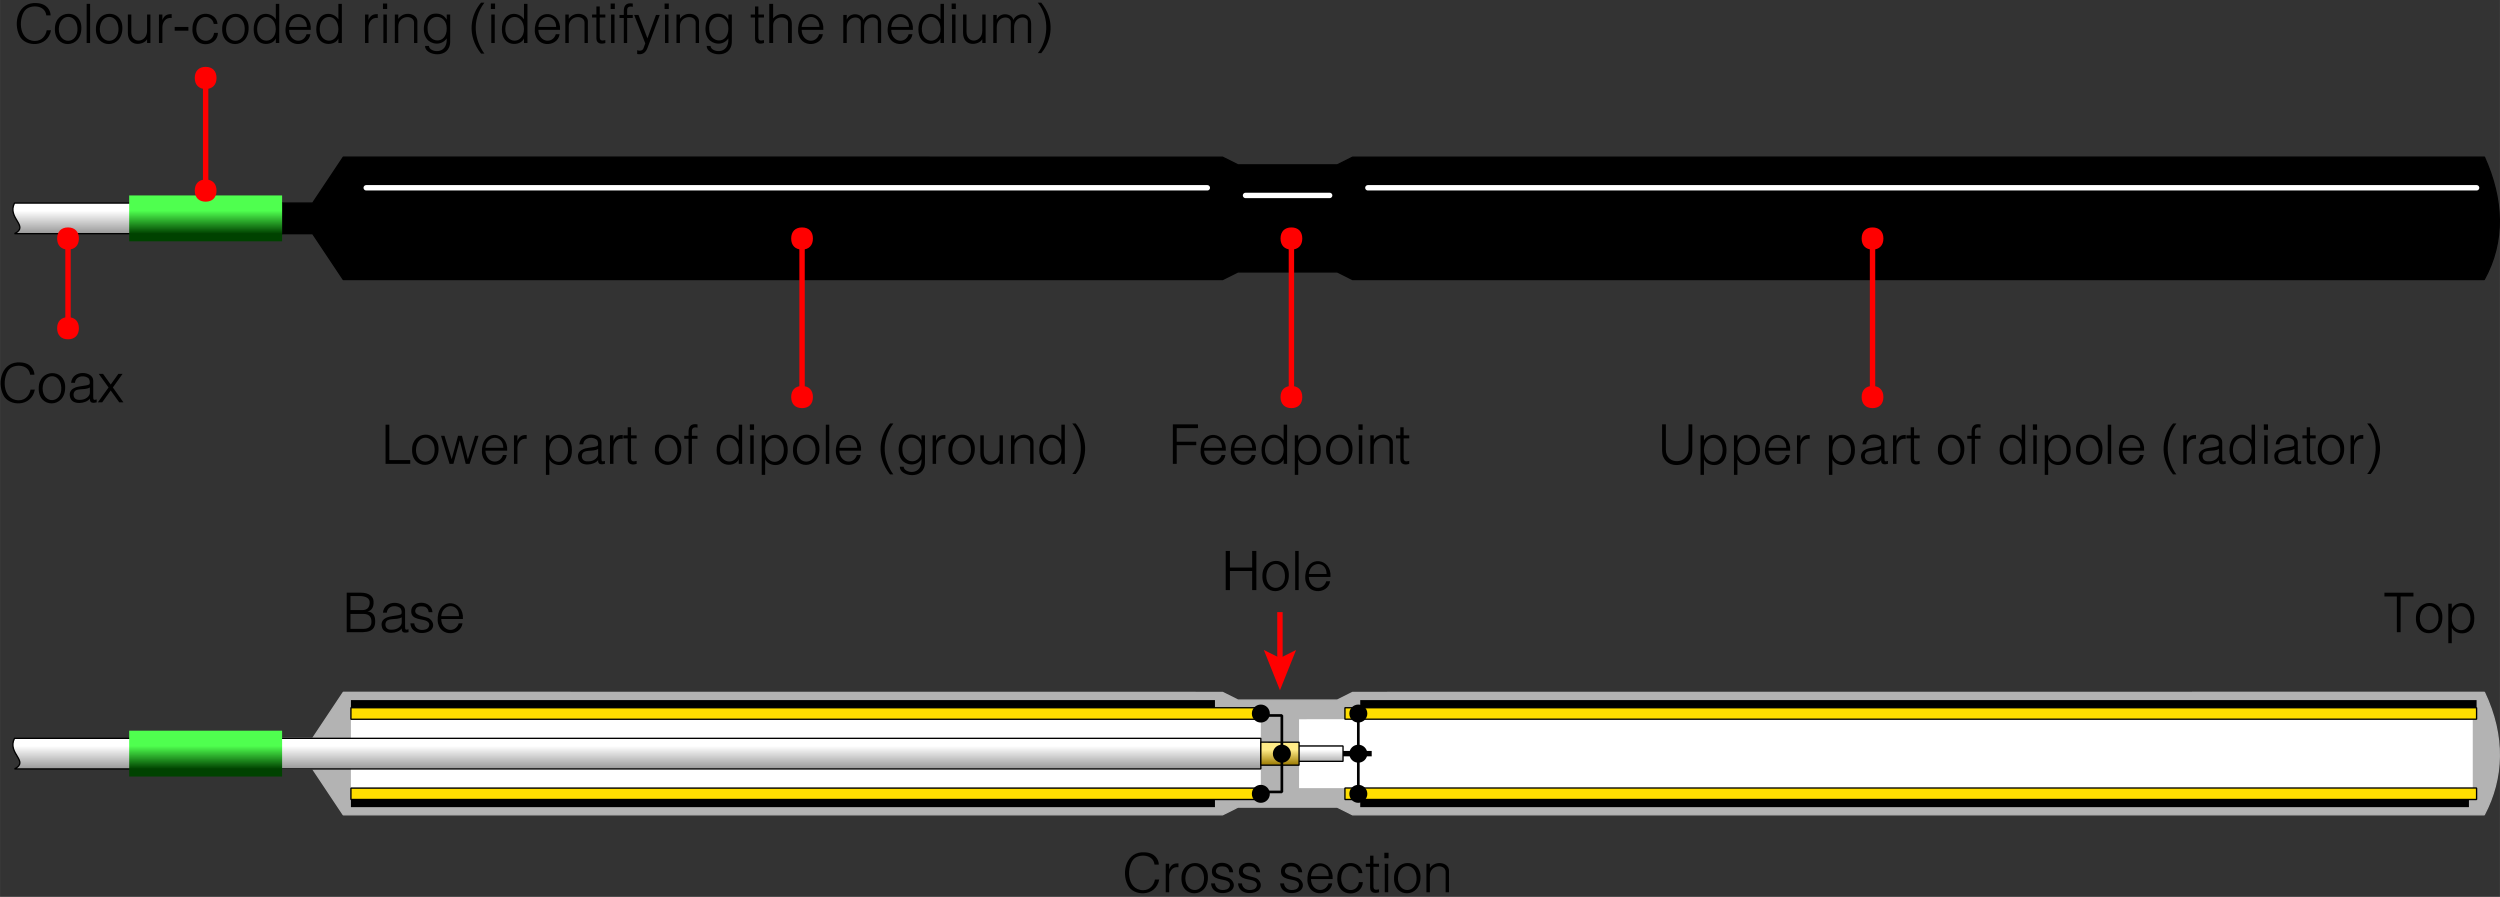 <?xml version="1.0" encoding="ISO-8859-1" standalone="yes"?>
<!DOCTYPE svg PUBLIC "-//W3C//DTD SVG 20010904//EN"
  "http://www.w3.org/TR/2001/REC-SVG-20010904/DTD/svg10.dtd">
<svg width="16.346cm" height="5.864cm" viewBox="319.625 2290.727 2316.758 831.133" version="1.0"
    xmlns="http://www.w3.org/2000/svg"
    xmlns:xlink="http://www.w3.org/1999/xlink">
<rect x="319.625" y="2290.727" width="2316.758" height="831.133" fill="#333333" stroke="none"/>
<desc>
  Exported by the ArtWorks SVGExport module.
  Source document: SCSI::Develop.$.Develop.Web.!WebXpress.^.Input.cm.Pages.covert.bugs.ec.sleevex.artworks.sleevex_view
</desc>
<g transform="matrix(1 0 0 -1 0 5412.586)" stroke-miterlimit="16" fill-rule="evenodd" clip-rule="evenodd" stroke-linejoin="bevel" stroke-linecap="butt">
<path d="M637.727 2862.797 609.383 2905.312 581.039 2905.312 581.039 2933.656 609.383 2933.656 637.766 2976.258 1452.609 2976.172 1466.781 2969.086 1558.898 2969.086 1573.07 2976.172 2621.938 2976.258 C2639.508 2937.203 2641.273 2898.227 2621.789 2862.797 L1573.07 2862.797 1558.898 2869.883 1466.781 2869.883 1452.609 2862.797 637.727 2862.797 Z" stroke="#000000" stroke-width="1.25" stroke-linejoin="miter" fill="#000000"/>
<defs>
<linearGradient id="_Fill0" gradientUnits="userSpaceOnUse" x1="396.805" y1="2926.57" x2="396.805" y2="2905.312" spreadMethod="pad">
<stop offset="0" stop-color="#ffffff"/>
<stop offset="1" stop-color="#999999"/>
</linearGradient>
</defs>
<path d="M333.031 2905.312 C347.203 2912.398 325.945 2919.484 333.031 2933.656 L581.039 2933.656 581.039 2905.312 333.031 2905.312 Z" stroke="#000000" stroke-width="1.25" stroke-linejoin="miter" fill="url(#_Fill0)"/>
<defs>
<linearGradient id="_Fill1" gradientUnits="userSpaceOnUse" x1="531.438" y1="2926.57" x2="531.438" y2="2905.312" spreadMethod="pad">
<stop offset="0" stop-color="#4fff4f"/>
<stop offset="1" stop-color="#004200"/>
</linearGradient>
</defs>
<rect x="439.32" y="2898.227" width="141.719" height="42.516" fill="url(#_Fill1)"/>
<path d="M658.984 2947.828 1438.438 2947.828" stroke="#ffffff" stroke-width="5" stroke-linejoin="miter" stroke-linecap="round" fill="none"/>
<path d="M1587.242 2947.828 2614.703 2947.828" stroke="#ffffff" stroke-width="5" stroke-linejoin="miter" stroke-linecap="round" fill="none"/>
<path d="M1473.867 2940.742 1551.812 2940.742" stroke="#ffffff" stroke-width="5" stroke-linejoin="miter" stroke-linecap="round" fill="none"/>
<path d="M1062.883 2891.141 1062.883 2763.594" stroke="#ff0000" stroke-width="5" stroke-linejoin="miter" stroke-linecap="round" fill="none"/>
<path transform="matrix(0 0.057 -0.056 0 1062.883 2891.141)" stroke="none" fill="#ff0000" d="M170 -180 C282.5 -180 350 -112.5 350 0 350 112.5 282.5 180 170 180 57.5 180 -10 112.5 -10 0 -10 -112.5 57.5 -180 170 -180 Z"/>
<path transform="matrix(0 -0.057 0.056 0 1062.883 2763.594)" stroke="none" fill="#ff0000" d="M170 -180 C282.5 -180 350 -112.5 350 0 350 112.5 282.5 180 170 180 57.5 180 -10 112.5 -10 0 -10 -112.5 57.5 -180 170 -180 Z"/>
<path d="M1516.383 2891.141 1516.383 2763.594" stroke="#ff0000" stroke-width="5" stroke-linejoin="miter" stroke-linecap="round" fill="none"/>
<path transform="matrix(0 0.057 -0.056 0 1516.383 2891.141)" stroke="none" fill="#ff0000" d="M170 -180 C282.5 -180 350 -112.5 350 0 350 112.5 282.5 180 170 180 57.5 180 -10 112.5 -10 0 -10 -112.5 57.5 -180 170 -180 Z"/>
<path transform="matrix(0 -0.057 0.056 0 1516.383 2763.594)" stroke="none" fill="#ff0000" d="M170 -180 C282.5 -180 350 -112.5 350 0 350 112.5 282.5 180 170 180 57.5 180 -10 112.5 -10 0 -10 -112.5 57.5 -180 170 -180 Z"/>
<path d="M2054.914 2891.141 2054.914 2763.594" stroke="#ff0000" stroke-width="5" stroke-linejoin="miter" stroke-linecap="round" fill="none"/>
<path transform="matrix(0 0.057 -0.056 0 2054.914 2891.141)" stroke="none" fill="#ff0000" d="M170 -180 C282.5 -180 350 -112.5 350 0 350 112.5 282.5 180 170 180 57.5 180 -10 112.5 -10 0 -10 -112.5 57.5 -180 170 -180 Z"/>
<path transform="matrix(0 -0.057 0.056 0 2054.914 2763.594)" stroke="none" fill="#ff0000" d="M170 -180 C282.5 -180 350 -112.5 350 0 350 112.5 282.5 180 170 180 57.5 180 -10 112.5 -10 0 -10 -112.5 57.5 -180 170 -180 Z"/>
<g>
<path d="M680.398 2695.5 699.797 2695.5 699.797 2692 676.898 2692 676.898 2728.297 680.398 2728.297 680.398 2695.5 Z" fill="#000000"/>
<path d="M705.094 2705 C705.094 2690.094 723.195 2690.492 722.398 2705.797 721.695 2720 705.5 2719.594 705.094 2705 Z M701.5 2705.398 C701.5 2723.094 726 2723.898 726 2706.195 726.398 2686.094 700.695 2686.094 701.5 2705.398 Z" fill="#000000"/>
<path d="M745.695 2713.695 739.797 2692 736.195 2692 728.297 2718 731.5 2718 738.195 2696.297 744.094 2718 747.695 2718 753.195 2696.297 759.898 2718 763.094 2718 754.797 2692 751.195 2692 745.695 2713.695 Z" fill="#000000"/>
<path d="M769.5 2706.898 786 2706.898 C786 2719.195 770.695 2719.195 769.5 2706.898 Z M769.5 2704.195 C769.898 2692.297 782.898 2690.898 785.695 2700.195 L789.195 2700.195 C787.594 2687.297 764.297 2686.898 766.297 2706.195 767.898 2724.695 790.797 2721.898 789.594 2704.195 L769.5 2704.195 Z" fill="#000000"/>
<path d="M799.094 2713.297 C801 2718.398 804.594 2718.797 807.695 2718.797 L807.695 2715.195 C801.797 2716 799.094 2710.898 799.094 2706.5 L799.094 2692 795.898 2692 795.898 2718.398 799.094 2718.398 799.094 2713.297 Z" fill="#000000"/>
<path d="M828.695 2713.695 C833.398 2722.297 849.594 2721.094 849.594 2705 850 2687.297 831.797 2688.492 828.695 2696.297 L828.695 2681.797 825.5 2681.797 825.5 2718.398 828.695 2718.398 828.695 2713.695 Z M828.695 2705 C828.695 2690.492 845.594 2690.094 846 2704.195 846.398 2719.195 829.094 2720.398 828.695 2705 Z" fill="#000000"/>
<path d="M873.898 2705.797 C868.695 2702.594 860.094 2706.195 858.898 2700.195 858.5 2698.297 858.898 2693.898 864.797 2694.297 870.297 2694.297 873.898 2697.898 873.898 2701 L873.898 2705.797 Z M873.898 2695.5 C870.297 2690.492 857.695 2689.297 855.695 2696.297 853 2705 862.398 2706.5 865.195 2706.898 867.195 2707.297 871.898 2707.695 873.094 2708.5 874.297 2709.297 873.898 2712.094 873.094 2713.695 870.695 2717.195 860.797 2717.594 860.094 2710.094 L856.5 2710.094 C857.695 2722.695 877 2721.094 877 2712.094 L877 2697.094 C877 2694.297 877.398 2693.898 880.195 2694.695 L880.195 2692 C877.398 2691.297 873.5 2690.898 873.898 2695.5 Z" fill="#000000"/>
<path d="M888.094 2713.297 C890 2718.398 893.594 2718.797 896.695 2718.797 L896.695 2715.195 C890.797 2716 888.094 2710.898 888.094 2706.5 L888.094 2692 884.898 2692 884.898 2718.398 888.094 2718.398 888.094 2713.297 Z" fill="#000000"/>
<path d="M901.297 2715.594 897.297 2715.594 897.297 2718.398 901.297 2718.398 901.297 2725.898 904.398 2725.898 904.398 2718.398 909.594 2718.398 909.594 2715.594 904.398 2715.594 904.398 2697.5 C904.398 2694.297 906 2693.898 909.594 2694.695 L909.594 2692 C906.398 2690.898 901.297 2690.898 901.297 2696.297 L901.297 2715.594 Z" fill="#000000"/>
<path d="M930.094 2705 C930.094 2690.094 948.195 2690.492 947.398 2705.797 946.695 2720 930.5 2719.594 930.094 2705 Z M926.5 2705.398 C926.5 2723.094 951 2723.898 951 2706.195 951.398 2686.094 925.695 2686.094 926.5 2705.398 Z" fill="#000000"/>
<path d="M957.695 2715.195 953.695 2715.195 953.695 2718 957.695 2718 957.695 2721.5 C957.695 2725.5 958.898 2729.797 966 2728.594 L966 2725.5 C963.195 2726.297 960.797 2725.5 960.797 2722.695 L960.797 2718 966 2718 966 2715.195 960.797 2715.195 960.797 2692 957.695 2692 957.695 2715.195 Z" fill="#000000"/>
<path d="M1004.195 2696.297 C1001.5 2688.898 983.695 2687.695 983.695 2704.594 983.695 2721.094 998.695 2722.297 1004.195 2714 L1004.195 2728.297 1007.398 2728.297 1007.398 2692 1004.195 2692 1004.195 2696.297 Z M986.898 2705.398 C986.5 2690.492 1004.195 2690.492 1004.195 2705 1003.797 2720 987.297 2719.594 986.898 2705.398 Z" fill="#000000"/>
<path d="M1014.898 2718.398 1018.094 2718.398 1018.094 2692 1014.898 2692 1014.898 2718.398 Z M1014.5 2728.594 1018.398 2728.594 1018.398 2723.5 1014.5 2723.5 1014.5 2728.594 Z" fill="#000000"/>
<path d="M1028.695 2713.695 C1033.398 2722.297 1049.594 2721.094 1049.594 2705 1050 2687.297 1031.797 2688.492 1028.695 2696.297 L1028.695 2681.797 1025.5 2681.797 1025.5 2718.398 1028.695 2718.398 1028.695 2713.695 Z M1028.695 2705 C1028.695 2690.492 1045.594 2690.094 1046 2704.195 1046.398 2719.195 1029.094 2720.398 1028.695 2705 Z" fill="#000000"/>
<path d="M1058.094 2705 C1058.094 2690.094 1076.195 2690.492 1075.398 2705.797 1074.695 2720 1058.5 2719.594 1058.094 2705 Z M1054.5 2705.398 C1054.5 2723.094 1079 2723.898 1079 2706.195 1079.398 2686.094 1053.695 2686.094 1054.5 2705.398 Z" fill="#000000"/>
<path d="M1084.898 2728.297 1088.094 2728.297 1088.094 2692 1084.898 2692 1084.898 2728.297 Z" fill="#000000"/>
<path d="M1097.5 2706.898 1114 2706.898 C1114 2719.195 1098.695 2719.195 1097.5 2706.898 Z M1097.5 2704.195 C1097.898 2692.297 1110.898 2690.898 1113.695 2700.195 L1117.195 2700.195 C1115.594 2687.297 1092.297 2686.898 1094.297 2706.195 1095.898 2724.695 1118.797 2721.898 1117.594 2704.195 L1097.5 2704.195 Z" fill="#000000"/>
<path d="M1144.398 2682.195 C1130.695 2699.398 1134.898 2718.398 1144.398 2729.398 L1147.5 2729.398 C1134.898 2712.5 1138.898 2693.898 1147.5 2682.195 L1144.398 2682.195 Z" fill="#000000"/>
<path d="M1173.594 2713.695 1173.594 2718.398 1176.797 2718.398 1176.797 2693.5 C1176.797 2676.297 1153.094 2680.195 1153.5 2689.297 L1157.094 2689.297 C1157.094 2683.398 1174.398 2680.195 1173.594 2696.297 1168.5 2688.898 1158.594 2690.898 1155.094 2695.898 1150 2702.195 1151.898 2718.398 1162.195 2719.195 1167.297 2719.594 1170.898 2718 1173.594 2713.695 Z M1155.898 2704.195 C1156.297 2691.695 1173.594 2690.094 1173.594 2705.398 1173.594 2720.398 1154.297 2719.594 1155.898 2704.195 Z" fill="#000000"/>
<path d="M1187.094 2713.297 C1189 2718.398 1192.594 2718.797 1195.695 2718.797 L1195.695 2715.195 C1189.797 2716 1187.094 2710.898 1187.094 2706.5 L1187.094 2692 1183.898 2692 1183.898 2718.398 1187.094 2718.398 1187.094 2713.297 Z" fill="#000000"/>
<path d="M1202.094 2705 C1202.094 2690.094 1220.195 2690.492 1219.398 2705.797 1218.695 2720 1202.5 2719.594 1202.094 2705 Z M1198.5 2705.398 C1198.5 2723.094 1223 2723.898 1223 2706.195 1223.398 2686.094 1197.695 2686.094 1198.5 2705.398 Z" fill="#000000"/>
<path d="M1245.898 2695.5 C1242.695 2689.695 1228.094 2688.094 1228.094 2701.398 L1228.094 2718.398 1231.297 2718.398 1231.297 2702.195 C1231.297 2690.898 1245.898 2692 1245.898 2703.398 L1245.898 2718.398 1249 2718.398 1249 2692 1245.898 2692 1245.898 2695.5 Z" fill="#000000"/>
<path d="M1259.695 2714.398 C1265.195 2722.297 1277.398 2719.195 1277.398 2712.094 L1277.398 2692 1274.297 2692 1274.297 2710.898 C1274.297 2718.398 1259.695 2718 1259.695 2707.297 L1259.695 2692 1256.5 2692 1256.5 2718.398 1259.695 2718.398 1259.695 2714.398 Z" fill="#000000"/>
<path d="M1303.195 2696.297 C1300.5 2688.898 1282.695 2687.695 1282.695 2704.594 1282.695 2721.094 1297.695 2722.297 1303.195 2714 L1303.195 2728.297 1306.398 2728.297 1306.398 2692 1303.195 2692 1303.195 2696.297 Z M1285.898 2705.398 C1285.5 2690.492 1303.195 2690.492 1303.195 2705 1302.797 2720 1286.297 2719.594 1285.898 2705.398 Z" fill="#000000"/>
<path d="M1313.297 2682.594 C1322.398 2693.5 1325.195 2715.195 1313.297 2729.398 L1316.5 2729.398 C1329.5 2713.695 1326.695 2694.695 1316.5 2682.594 L1313.297 2682.594 Z" fill="#000000"/>
</g>
<g>
<path d="M1410.094 2709.297 1410.094 2692 1406.5 2692 1406.5 2728.594 1429.797 2728.594 1429.797 2725.094 1410.094 2725.094 1410.094 2712.5 1428.195 2712.5 1428.195 2709.297 1410.094 2709.297 Z" fill="#000000"/>
<path d="M1435.5 2706.898 1452 2706.898 C1452 2719.195 1436.695 2719.195 1435.5 2706.898 Z M1435.5 2704.195 C1435.898 2692.297 1448.898 2690.898 1451.695 2700.195 L1455.195 2700.195 C1453.594 2687.297 1430.297 2686.898 1432.297 2706.195 1433.898 2724.695 1456.797 2721.898 1455.594 2704.195 L1435.5 2704.195 Z" fill="#000000"/>
<path d="M1463.5 2706.898 1480 2706.898 C1480 2719.195 1464.695 2719.195 1463.5 2706.898 Z M1463.5 2704.195 C1463.898 2692.297 1476.898 2690.898 1479.695 2700.195 L1483.195 2700.195 C1481.594 2687.297 1458.297 2686.898 1460.297 2706.195 1461.898 2724.695 1484.797 2721.898 1483.594 2704.195 L1463.5 2704.195 Z" fill="#000000"/>
<path d="M1509.195 2696.297 C1506.5 2688.898 1488.695 2687.695 1488.695 2704.594 1488.695 2721.094 1503.695 2722.297 1509.195 2714 L1509.195 2728.297 1512.398 2728.297 1512.398 2692 1509.195 2692 1509.195 2696.297 Z M1491.898 2705.398 C1491.5 2690.492 1509.195 2690.492 1509.195 2705 1508.797 2720 1492.297 2719.594 1491.898 2705.398 Z" fill="#000000"/>
<path d="M1522.695 2713.695 C1527.398 2722.297 1543.594 2721.094 1543.594 2705 1544 2687.297 1525.797 2688.492 1522.695 2696.297 L1522.695 2681.797 1519.5 2681.797 1519.5 2718.398 1522.695 2718.398 1522.695 2713.695 Z M1522.695 2705 C1522.695 2690.492 1539.594 2690.094 1540 2704.195 1540.398 2719.195 1523.094 2720.398 1522.695 2705 Z" fill="#000000"/>
<path d="M1552.094 2705 C1552.094 2690.094 1570.195 2690.492 1569.398 2705.797 1568.695 2720 1552.5 2719.594 1552.094 2705 Z M1548.5 2705.398 C1548.5 2723.094 1573 2723.898 1573 2706.195 1573.398 2686.094 1547.695 2686.094 1548.5 2705.398 Z" fill="#000000"/>
<path d="M1578.898 2718.398 1582.094 2718.398 1582.094 2692 1578.898 2692 1578.898 2718.398 Z M1578.5 2728.594 1582.398 2728.594 1582.398 2723.5 1578.5 2723.5 1578.5 2728.594 Z" fill="#000000"/>
<path d="M1592.695 2714.398 C1598.195 2722.297 1610.398 2719.195 1610.398 2712.094 L1610.398 2692 1607.297 2692 1607.297 2710.898 C1607.297 2718.398 1592.695 2718 1592.695 2707.297 L1592.695 2692 1589.5 2692 1589.5 2718.398 1592.695 2718.398 1592.695 2714.398 Z" fill="#000000"/>
<path d="M1617.297 2715.594 1613.297 2715.594 1613.297 2718.398 1617.297 2718.398 1617.297 2725.898 1620.398 2725.898 1620.398 2718.398 1625.594 2718.398 1625.594 2715.594 1620.398 2715.594 1620.398 2697.5 C1620.398 2694.297 1622 2693.898 1625.594 2694.695 L1625.594 2692 C1622.398 2690.898 1617.297 2690.898 1617.297 2696.297 L1617.297 2715.594 Z" fill="#000000"/>
</g>
<g>
<path d="M1859.898 2728.594 1863.398 2728.594 1863.398 2705 C1863.398 2690.492 1884.398 2691.297 1884.398 2705.398 L1884.398 2728.594 1887.898 2728.594 1887.898 2703.797 C1887.898 2697.094 1883.195 2690.898 1872.898 2690.898 1865.797 2690.898 1859.898 2695.898 1859.898 2704.195 L1859.898 2728.594 Z" fill="#000000"/>
<path d="M1898.695 2713.695 C1903.398 2722.297 1919.594 2721.094 1919.594 2705 1920 2687.297 1901.797 2688.492 1898.695 2696.297 L1898.695 2681.797 1895.5 2681.797 1895.5 2718.398 1898.695 2718.398 1898.695 2713.695 Z M1898.695 2705 C1898.695 2690.492 1915.594 2690.094 1916 2704.195 1916.398 2719.195 1899.094 2720.398 1898.695 2705 Z" fill="#000000"/>
<path d="M1929.695 2713.695 C1934.398 2722.297 1950.594 2721.094 1950.594 2705 1951 2687.297 1932.797 2688.492 1929.695 2696.297 L1929.695 2681.797 1926.5 2681.797 1926.5 2718.398 1929.695 2718.398 1929.695 2713.695 Z M1929.695 2705 C1929.695 2690.492 1946.594 2690.094 1947 2704.195 1947.398 2719.195 1930.094 2720.398 1929.695 2705 Z" fill="#000000"/>
<path d="M1958.5 2706.898 1975 2706.898 C1975 2719.195 1959.695 2719.195 1958.5 2706.898 Z M1958.5 2704.195 C1958.898 2692.297 1971.898 2690.898 1974.695 2700.195 L1978.195 2700.195 C1976.594 2687.297 1953.297 2686.898 1955.297 2706.195 1956.898 2724.695 1979.797 2721.898 1978.594 2704.195 L1958.5 2704.195 Z" fill="#000000"/>
<path d="M1988.094 2713.297 C1990 2718.398 1993.594 2718.797 1996.695 2718.797 L1996.695 2715.195 C1990.797 2716 1988.094 2710.898 1988.094 2706.5 L1988.094 2692 1984.898 2692 1984.898 2718.398 1988.094 2718.398 1988.094 2713.297 Z" fill="#000000"/>
<path d="M2017.695 2713.695 C2022.398 2722.297 2038.594 2721.094 2038.594 2705 2039 2687.297 2020.797 2688.492 2017.695 2696.297 L2017.695 2681.797 2014.5 2681.797 2014.5 2718.398 2017.695 2718.398 2017.695 2713.695 Z M2017.695 2705 C2017.695 2690.492 2034.594 2690.094 2035 2704.195 2035.398 2719.195 2018.094 2720.398 2017.695 2705 Z" fill="#000000"/>
<path d="M2062.898 2705.797 C2057.695 2702.594 2049.094 2706.195 2047.898 2700.195 2047.5 2698.297 2047.898 2693.898 2053.797 2694.297 2059.297 2694.297 2062.898 2697.898 2062.898 2701 L2062.898 2705.797 Z M2062.898 2695.5 C2059.297 2690.492 2046.695 2689.297 2044.695 2696.297 2042 2705 2051.398 2706.5 2054.195 2706.898 2056.195 2707.297 2060.898 2707.695 2062.094 2708.5 2063.297 2709.297 2062.898 2712.094 2062.094 2713.695 2059.695 2717.195 2049.797 2717.594 2049.094 2710.094 L2045.5 2710.094 C2046.695 2722.695 2066 2721.094 2066 2712.094 L2066 2697.094 C2066 2694.297 2066.398 2693.898 2069.195 2694.695 L2069.195 2692 C2066.398 2691.297 2062.5 2690.898 2062.898 2695.5 Z" fill="#000000"/>
<path d="M2077.094 2713.297 C2079 2718.398 2082.594 2718.797 2085.695 2718.797 L2085.695 2715.195 C2079.797 2716 2077.094 2710.898 2077.094 2706.5 L2077.094 2692 2073.898 2692 2073.898 2718.398 2077.094 2718.398 2077.094 2713.297 Z" fill="#000000"/>
<path d="M2090.297 2715.594 2086.297 2715.594 2086.297 2718.398 2090.297 2718.398 2090.297 2725.898 2093.398 2725.898 2093.398 2718.398 2098.594 2718.398 2098.594 2715.594 2093.398 2715.594 2093.398 2697.5 C2093.398 2694.297 2095 2693.898 2098.594 2694.695 L2098.594 2692 C2095.398 2690.898 2090.297 2690.898 2090.297 2696.297 L2090.297 2715.594 Z" fill="#000000"/>
<path d="M2119.094 2705 C2119.094 2690.094 2137.195 2690.492 2136.398 2705.797 2135.695 2720 2119.5 2719.594 2119.094 2705 Z M2115.5 2705.398 C2115.5 2723.094 2140 2723.898 2140 2706.195 2140.398 2686.094 2114.695 2686.094 2115.5 2705.398 Z" fill="#000000"/>
<path d="M2146.695 2715.195 2142.695 2715.195 2142.695 2718 2146.695 2718 2146.695 2721.5 C2146.695 2725.5 2147.898 2729.797 2155 2728.594 L2155 2725.5 C2152.195 2726.297 2149.797 2725.5 2149.797 2722.695 L2149.797 2718 2155 2718 2155 2715.195 2149.797 2715.195 2149.797 2692 2146.695 2692 2146.695 2715.195 Z" fill="#000000"/>
<path d="M2193.195 2696.297 C2190.5 2688.898 2172.695 2687.695 2172.695 2704.594 2172.695 2721.094 2187.695 2722.297 2193.195 2714 L2193.195 2728.297 2196.398 2728.297 2196.398 2692 2193.195 2692 2193.195 2696.297 Z M2175.898 2705.398 C2175.5 2690.492 2193.195 2690.492 2193.195 2705 2192.797 2720 2176.297 2719.594 2175.898 2705.398 Z" fill="#000000"/>
<path d="M2203.898 2718.398 2207.094 2718.398 2207.094 2692 2203.898 2692 2203.898 2718.398 Z M2203.5 2728.594 2207.398 2728.594 2207.398 2723.5 2203.5 2723.5 2203.5 2728.594 Z" fill="#000000"/>
<path d="M2217.695 2713.695 C2222.398 2722.297 2238.594 2721.094 2238.594 2705 2239 2687.297 2220.797 2688.492 2217.695 2696.297 L2217.695 2681.797 2214.5 2681.797 2214.5 2718.398 2217.695 2718.398 2217.695 2713.695 Z M2217.695 2705 C2217.695 2690.492 2234.594 2690.094 2235 2704.195 2235.398 2719.195 2218.094 2720.398 2217.695 2705 Z" fill="#000000"/>
<path d="M2247.094 2705 C2247.094 2690.094 2265.195 2690.492 2264.398 2705.797 2263.695 2720 2247.5 2719.594 2247.094 2705 Z M2243.5 2705.398 C2243.5 2723.094 2268 2723.898 2268 2706.195 2268.398 2686.094 2242.695 2686.094 2243.5 2705.398 Z" fill="#000000"/>
<path d="M2272.898 2728.297 2276.094 2728.297 2276.094 2692 2272.898 2692 2272.898 2728.297 Z" fill="#000000"/>
<path d="M2286.5 2706.898 2303 2706.898 C2303 2719.195 2287.695 2719.195 2286.5 2706.898 Z M2286.5 2704.195 C2286.898 2692.297 2299.898 2690.898 2302.695 2700.195 L2306.195 2700.195 C2304.594 2687.297 2281.297 2686.898 2283.297 2706.195 2284.898 2724.695 2307.797 2721.898 2306.594 2704.195 L2286.5 2704.195 Z" fill="#000000"/>
<path d="M2333.398 2682.195 C2319.695 2699.398 2323.898 2718.398 2333.398 2729.398 L2336.5 2729.398 C2323.898 2712.5 2327.898 2693.898 2336.5 2682.195 L2333.398 2682.195 Z" fill="#000000"/>
<path d="M2346.094 2713.297 C2348 2718.398 2351.594 2718.797 2354.695 2718.797 L2354.695 2715.195 C2348.797 2716 2346.094 2710.898 2346.094 2706.5 L2346.094 2692 2342.898 2692 2342.898 2718.398 2346.094 2718.398 2346.094 2713.297 Z" fill="#000000"/>
<path d="M2375.898 2705.797 C2370.695 2702.594 2362.094 2706.195 2360.898 2700.195 2360.5 2698.297 2360.898 2693.898 2366.797 2694.297 2372.297 2694.297 2375.898 2697.898 2375.898 2701 L2375.898 2705.797 Z M2375.898 2695.5 C2372.297 2690.492 2359.695 2689.297 2357.695 2696.297 2355 2705 2364.398 2706.5 2367.195 2706.898 2369.195 2707.297 2373.898 2707.695 2375.094 2708.5 2376.297 2709.297 2375.898 2712.094 2375.094 2713.695 2372.695 2717.195 2362.797 2717.594 2362.094 2710.094 L2358.5 2710.094 C2359.695 2722.695 2379 2721.094 2379 2712.094 L2379 2697.094 C2379 2694.297 2379.398 2693.898 2382.195 2694.695 L2382.195 2692 C2379.398 2691.297 2375.5 2690.898 2375.898 2695.5 Z" fill="#000000"/>
<path d="M2406.195 2696.297 C2403.5 2688.898 2385.695 2687.695 2385.695 2704.594 2385.695 2721.094 2400.695 2722.297 2406.195 2714 L2406.195 2728.297 2409.398 2728.297 2409.398 2692 2406.195 2692 2406.195 2696.297 Z M2388.898 2705.398 C2388.5 2690.492 2406.195 2690.492 2406.195 2705 2405.797 2720 2389.297 2719.594 2388.898 2705.398 Z" fill="#000000"/>
<path d="M2417.898 2718.398 2421.094 2718.398 2421.094 2692 2417.898 2692 2417.898 2718.398 Z M2417.5 2728.594 2421.398 2728.594 2421.398 2723.5 2417.5 2723.5 2417.5 2728.594 Z" fill="#000000"/>
<path d="M2445.898 2705.797 C2440.695 2702.594 2432.094 2706.195 2430.898 2700.195 2430.5 2698.297 2430.898 2693.898 2436.797 2694.297 2442.297 2694.297 2445.898 2697.898 2445.898 2701 L2445.898 2705.797 Z M2445.898 2695.5 C2442.297 2690.492 2429.695 2689.297 2427.695 2696.297 2425 2705 2434.398 2706.5 2437.195 2706.898 2439.195 2707.297 2443.898 2707.695 2445.094 2708.5 2446.297 2709.297 2445.898 2712.094 2445.094 2713.695 2442.695 2717.195 2432.797 2717.594 2432.094 2710.094 L2428.5 2710.094 C2429.695 2722.695 2449 2721.094 2449 2712.094 L2449 2697.094 C2449 2694.297 2449.398 2693.898 2452.195 2694.695 L2452.195 2692 C2449.398 2691.297 2445.5 2690.898 2445.898 2695.5 Z" fill="#000000"/>
<path d="M2457.297 2715.594 2453.297 2715.594 2453.297 2718.398 2457.297 2718.398 2457.297 2725.898 2460.398 2725.898 2460.398 2718.398 2465.594 2718.398 2465.594 2715.594 2460.398 2715.594 2460.398 2697.5 C2460.398 2694.297 2462 2693.898 2465.594 2694.695 L2465.594 2692 C2462.398 2690.898 2457.297 2690.898 2457.297 2696.297 L2457.297 2715.594 Z" fill="#000000"/>
<path d="M2471.094 2705 C2471.094 2690.094 2489.195 2690.492 2488.398 2705.797 2487.695 2720 2471.5 2719.594 2471.094 2705 Z M2467.5 2705.398 C2467.5 2723.094 2492 2723.898 2492 2706.195 2492.398 2686.094 2466.695 2686.094 2467.5 2705.398 Z" fill="#000000"/>
<path d="M2501.094 2713.297 C2503 2718.398 2506.594 2718.797 2509.695 2718.797 L2509.695 2715.195 C2503.797 2716 2501.094 2710.898 2501.094 2706.5 L2501.094 2692 2497.898 2692 2497.898 2718.398 2501.094 2718.398 2501.094 2713.297 Z" fill="#000000"/>
<path d="M2513.297 2682.594 C2522.398 2693.5 2525.195 2715.195 2513.297 2729.398 L2516.5 2729.398 C2529.5 2713.695 2526.695 2694.695 2516.5 2682.594 L2513.297 2682.594 Z" fill="#000000"/>
</g>
<path d="M510.18 2954.914 510.18 3039.945" stroke="#ff0000" stroke-width="5" stroke-linejoin="miter" stroke-linecap="round" fill="none"/>
<path transform="matrix(0 -0.057 0.056 0 510.18 2954.914)" stroke="none" fill="#ff0000" d="M170 -180 C282.5 -180 350 -112.5 350 0 350 112.5 282.5 180 170 180 57.5 180 -10 112.5 -10 0 -10 -112.5 57.5 -180 170 -180 Z"/>
<path transform="matrix(0 0.057 -0.056 0 510.18 3039.945)" stroke="none" fill="#ff0000" d="M170 -180 C282.5 -180 350 -112.5 350 0 350 112.5 282.5 180 170 180 57.5 180 -10 112.5 -10 0 -10 -112.5 57.5 -180 170 -180 Z"/>
<path d="M382.633 2891.141 382.633 2827.367" stroke="#ff0000" stroke-width="5" stroke-linejoin="miter" stroke-linecap="round" fill="none"/>
<path transform="matrix(0 0.057 -0.056 0 382.633 2891.141)" stroke="none" fill="#ff0000" d="M170 -180 C282.5 -180 350 -112.5 350 0 350 112.5 282.5 180 170 180 57.5 180 -10 112.5 -10 0 -10 -112.5 57.5 -180 170 -180 Z"/>
<path transform="matrix(0 -0.057 0.056 0 382.633 2827.367)" stroke="none" fill="#ff0000" d="M170 -180 C282.5 -180 350 -112.5 350 0 350 112.5 282.5 180 170 180 57.5 180 -10 112.5 -10 0 -10 -112.5 57.5 -180 170 -180 Z"/>
<g>
<path d="M347.898 2760.797 351.898 2760.797 C348.695 2744.297 327.797 2745.094 322.695 2755.695 316.492 2767.898 321.5 2787.195 338.5 2786 348.297 2785.594 351.5 2778.898 351.5 2774.594 L347.5 2774.594 C346.398 2784.5 333.297 2784.5 328.594 2780.094 321.898 2774.195 320.695 2751.297 336.898 2750.898 343.594 2750.898 347.094 2756.094 347.898 2760.797 Z" fill="#000000"/>
<path d="M359.094 2762 C359.094 2747.094 377.195 2747.492 376.398 2762.797 375.695 2777 359.5 2776.594 359.094 2762 Z M355.5 2762.398 C355.5 2780.094 380 2780.898 380 2763.195 380.398 2743.094 354.695 2743.094 355.5 2762.398 Z" fill="#000000"/>
<path d="M402.898 2762.797 C397.695 2759.594 389.094 2763.195 387.898 2757.195 387.5 2755.297 387.898 2750.898 393.797 2751.297 399.297 2751.297 402.898 2754.898 402.898 2758 L402.898 2762.797 Z M402.898 2752.5 C399.297 2747.492 386.695 2746.297 384.695 2753.297 382 2762 391.398 2763.5 394.195 2763.898 396.195 2764.297 400.898 2764.695 402.094 2765.5 403.297 2766.297 402.898 2769.094 402.094 2770.695 399.695 2774.195 389.797 2774.594 389.094 2767.094 L385.5 2767.094 C386.695 2779.695 406 2778.094 406 2769.094 L406 2754.094 C406 2751.297 406.398 2750.898 409.195 2751.695 L409.195 2749 C406.398 2748.297 402.5 2747.898 402.898 2752.5 Z" fill="#000000"/>
<path d="M422.195 2760 414.297 2749 410.297 2749 420.195 2762.797 411.094 2775.398 415.094 2775.398 422.195 2765.5 429.297 2775.398 433.195 2775.398 424.195 2762.797 434 2749 430.094 2749 422.195 2760 Z" fill="#000000"/>
</g>
<g>
<path d="M362.898 3093.797 366.898 3093.797 C363.695 3077.297 342.797 3078.094 337.695 3088.695 331.492 3100.898 336.5 3120.195 353.5 3119 363.297 3118.594 366.5 3111.898 366.5 3107.594 L362.5 3107.594 C361.398 3117.5 348.297 3117.5 343.594 3113.094 336.898 3107.195 335.695 3084.297 351.898 3083.898 358.594 3083.898 362.094 3089.094 362.898 3093.797 Z" fill="#000000"/>
<path d="M374.094 3095 C374.094 3080.094 392.195 3080.492 391.398 3095.797 390.695 3110 374.5 3109.594 374.094 3095 Z M370.5 3095.398 C370.5 3113.094 395 3113.898 395 3096.195 395.398 3076.094 369.695 3076.094 370.5 3095.398 Z" fill="#000000"/>
<path d="M399.898 3118.297 403.094 3118.297 403.094 3082 399.898 3082 399.898 3118.297 Z" fill="#000000"/>
<path d="M412.094 3095 C412.094 3080.094 430.195 3080.492 429.398 3095.797 428.695 3110 412.5 3109.594 412.094 3095 Z M408.5 3095.398 C408.5 3113.094 433 3113.898 433 3096.195 433.398 3076.094 407.695 3076.094 408.5 3095.398 Z" fill="#000000"/>
<path d="M455.898 3085.5 C452.695 3079.695 438.094 3078.094 438.094 3091.398 L438.094 3108.398 441.297 3108.398 441.297 3092.195 C441.297 3080.898 455.898 3082 455.898 3093.398 L455.898 3108.398 459 3108.398 459 3082 455.898 3082 455.898 3085.5 Z" fill="#000000"/>
<path d="M470.094 3103.297 C472 3108.398 475.594 3108.797 478.695 3108.797 L478.695 3105.195 C472.797 3106 470.094 3100.898 470.094 3096.5 L470.094 3082 466.898 3082 466.898 3108.398 470.094 3108.398 470.094 3103.297 Z" fill="#000000"/>
<path d="M481.5 3096.898 494.195 3096.898 494.195 3093.398 481.5 3093.398 481.5 3096.898 Z" fill="#000000"/>
<path d="M518 3091.398 521.594 3091.398 C521.195 3077.695 498.297 3076.094 497.898 3094.195 497.5 3113.898 520.398 3112.297 521.195 3099.695 L517.695 3099.695 C516.094 3108.797 501.898 3109.195 501.5 3095 501.5 3081.695 516.5 3080.492 518 3091.398 Z" fill="#000000"/>
<path d="M529.094 3095 C529.094 3080.094 547.195 3080.492 546.398 3095.797 545.695 3110 529.5 3109.594 529.094 3095 Z M525.5 3095.398 C525.5 3113.094 550 3113.898 550 3096.195 550.398 3076.094 524.695 3076.094 525.5 3095.398 Z" fill="#000000"/>
<path d="M575.195 3086.297 C572.5 3078.898 554.695 3077.695 554.695 3094.594 554.695 3111.094 569.695 3112.297 575.195 3104 L575.195 3118.297 578.398 3118.297 578.398 3082 575.195 3082 575.195 3086.297 Z M557.898 3095.398 C557.5 3080.492 575.195 3080.492 575.195 3095 574.797 3110 558.297 3109.594 557.898 3095.398 Z" fill="#000000"/>
<path d="M587.5 3096.898 604 3096.898 C604 3109.195 588.695 3109.195 587.5 3096.898 Z M587.5 3094.195 C587.898 3082.297 600.898 3080.898 603.695 3090.195 L607.195 3090.195 C605.594 3077.297 582.297 3076.898 584.297 3096.195 585.898 3114.695 608.797 3111.898 607.594 3094.195 L587.5 3094.195 Z" fill="#000000"/>
<path d="M633.195 3086.297 C630.5 3078.898 612.695 3077.695 612.695 3094.594 612.695 3111.094 627.695 3112.297 633.195 3104 L633.195 3118.297 636.398 3118.297 636.398 3082 633.195 3082 633.195 3086.297 Z M615.898 3095.398 C615.5 3080.492 633.195 3080.492 633.195 3095 632.797 3110 616.297 3109.594 615.898 3095.398 Z" fill="#000000"/>
<path d="M661.094 3103.297 C663 3108.398 666.594 3108.797 669.695 3108.797 L669.695 3105.195 C663.797 3106 661.094 3100.898 661.094 3096.5 L661.094 3082 657.898 3082 657.898 3108.398 661.094 3108.398 661.094 3103.297 Z" fill="#000000"/>
<path d="M674.898 3108.398 678.094 3108.398 678.094 3082 674.898 3082 674.898 3108.398 Z M674.5 3118.594 678.398 3118.594 678.398 3113.5 674.5 3113.5 674.5 3118.594 Z" fill="#000000"/>
<path d="M688.695 3104.398 C694.195 3112.297 706.398 3109.195 706.398 3102.094 L706.398 3082 703.297 3082 703.297 3100.898 C703.297 3108.398 688.695 3108 688.695 3097.297 L688.695 3082 685.5 3082 685.5 3108.398 688.695 3108.398 688.695 3104.398 Z" fill="#000000"/>
<path d="M733.594 3103.695 733.594 3108.398 736.797 3108.398 736.797 3083.5 C736.797 3066.297 713.094 3070.195 713.5 3079.297 L717.094 3079.297 C717.094 3073.398 734.398 3070.195 733.594 3086.297 728.5 3078.898 718.594 3080.898 715.094 3085.898 710 3092.195 711.898 3108.398 722.195 3109.195 727.297 3109.594 730.898 3108 733.594 3103.695 Z M715.898 3094.195 C716.297 3081.695 733.594 3080.094 733.594 3095.398 733.594 3110.398 714.297 3109.594 715.898 3094.195 Z" fill="#000000"/>
<path d="M765.398 3072.195 C751.695 3089.398 755.898 3108.398 765.398 3119.398 L768.5 3119.398 C755.898 3102.5 759.898 3083.898 768.5 3072.195 L765.398 3072.195 Z" fill="#000000"/>
<path d="M774.898 3108.398 778.094 3108.398 778.094 3082 774.898 3082 774.898 3108.398 Z M774.5 3118.594 778.398 3118.594 778.398 3113.5 774.5 3113.5 774.5 3118.594 Z" fill="#000000"/>
<path d="M805.195 3086.297 C802.5 3078.898 784.695 3077.695 784.695 3094.594 784.695 3111.094 799.695 3112.297 805.195 3104 L805.195 3118.297 808.398 3118.297 808.398 3082 805.195 3082 805.195 3086.297 Z M787.898 3095.398 C787.5 3080.492 805.195 3080.492 805.195 3095 804.797 3110 788.297 3109.594 787.898 3095.398 Z" fill="#000000"/>
<path d="M818.5 3096.898 835 3096.898 C835 3109.195 819.695 3109.195 818.5 3096.898 Z M818.5 3094.195 C818.898 3082.297 831.898 3080.898 834.695 3090.195 L838.195 3090.195 C836.594 3077.297 813.297 3076.898 815.297 3096.195 816.898 3114.695 839.797 3111.898 838.594 3094.195 L818.5 3094.195 Z" fill="#000000"/>
<path d="M846.695 3104.398 C852.195 3112.297 864.398 3109.195 864.398 3102.094 L864.398 3082 861.297 3082 861.297 3100.898 C861.297 3108.398 846.695 3108 846.695 3097.297 L846.695 3082 843.5 3082 843.5 3108.398 846.695 3108.398 846.695 3104.398 Z" fill="#000000"/>
<path d="M872.297 3105.594 868.297 3105.594 868.297 3108.398 872.297 3108.398 872.297 3115.898 875.398 3115.898 875.398 3108.398 880.594 3108.398 880.594 3105.594 875.398 3105.594 875.398 3087.5 C875.398 3084.297 877 3083.898 880.594 3084.695 L880.594 3082 C877.398 3080.898 872.297 3080.898 872.297 3086.297 L872.297 3105.594 Z" fill="#000000"/>
<path d="M885.898 3108.398 889.094 3108.398 889.094 3082 885.898 3082 885.898 3108.398 Z M885.5 3118.594 889.398 3118.594 889.398 3113.5 885.5 3113.5 885.5 3118.594 Z" fill="#000000"/>
<path d="M897.695 3105.195 893.695 3105.195 893.695 3108 897.695 3108 897.695 3111.5 C897.695 3115.5 898.898 3119.797 906 3118.594 L906 3115.5 C903.195 3116.297 900.797 3115.5 900.797 3112.695 L900.797 3108 906 3108 906 3105.195 900.797 3105.195 900.797 3082 897.695 3082 897.695 3105.195 Z" fill="#000000"/>
<path d="M919.594 3086.297 927.5 3108 931 3108 919.594 3077.297 C917.594 3072.195 914.094 3070.992 910.094 3071.797 L910.094 3075.297 C912.094 3074.594 915.195 3074.594 916 3077.297 L917.594 3081.695 907.297 3108 911.297 3108 919.594 3086.297 Z" fill="#000000"/>
<path d="M935.898 3108.398 939.094 3108.398 939.094 3082 935.898 3082 935.898 3108.398 Z M935.5 3118.594 939.398 3118.594 939.398 3113.5 935.5 3113.5 935.5 3118.594 Z" fill="#000000"/>
<path d="M949.695 3104.398 C955.195 3112.297 967.398 3109.195 967.398 3102.094 L967.398 3082 964.297 3082 964.297 3100.898 C964.297 3108.398 949.695 3108 949.695 3097.297 L949.695 3082 946.5 3082 946.5 3108.398 949.695 3108.398 949.695 3104.398 Z" fill="#000000"/>
<path d="M994.594 3103.695 994.594 3108.398 997.797 3108.398 997.797 3083.5 C997.797 3066.297 974.094 3070.195 974.5 3079.297 L978.094 3079.297 C978.094 3073.398 995.398 3070.195 994.594 3086.297 989.5 3078.898 979.594 3080.898 976.094 3085.898 971 3092.195 972.898 3108.398 983.195 3109.195 988.297 3109.594 991.898 3108 994.594 3103.695 Z M976.898 3094.195 C977.297 3081.695 994.594 3080.094 994.594 3095.398 994.594 3110.398 975.297 3109.594 976.898 3094.195 Z" fill="#000000"/>
<path d="M1019.297 3105.594 1015.297 3105.594 1015.297 3108.398 1019.297 3108.398 1019.297 3115.898 1022.398 3115.898 1022.398 3108.398 1027.594 3108.398 1027.594 3105.594 1022.398 3105.594 1022.398 3087.5 C1022.398 3084.297 1024 3083.898 1027.594 3084.695 L1027.594 3082 C1024.398 3080.898 1019.297 3080.898 1019.297 3086.297 L1019.297 3105.594 Z" fill="#000000"/>
<path d="M1036.094 3104.797 C1041.594 3111.5 1053.398 3110 1053.398 3099.695 L1053.398 3082 1049.898 3082 1049.898 3100.898 C1049.898 3107.594 1036.094 3107.594 1036.094 3098.5 L1036.094 3082 1032.5 3082 1032.5 3118.297 1036.094 3118.297 1036.094 3104.797 Z" fill="#000000"/>
<path d="M1062.5 3096.898 1079 3096.898 C1079 3109.195 1063.695 3109.195 1062.5 3096.898 Z M1062.5 3094.195 C1062.898 3082.297 1075.898 3080.898 1078.695 3090.195 L1082.195 3090.195 C1080.594 3077.297 1057.297 3076.898 1059.297 3096.195 1060.898 3114.695 1083.797 3111.898 1082.594 3094.195 L1062.5 3094.195 Z" fill="#000000"/>
<path d="M1104.297 3103.695 C1107.398 3111.094 1118.5 3109.594 1119.695 3103.297 1122.797 3110.797 1136.195 3111.094 1136.195 3099.695 L1136.195 3082 1133.094 3082 1133.094 3101.695 C1133.094 3107.594 1120.398 3107.594 1120.398 3096.5 L1120.398 3082 1117.297 3082 1117.297 3101.695 C1117.297 3107.594 1104.297 3107.594 1104.297 3096.5 L1104.297 3082 1101.094 3082 1101.094 3108 1104.297 3108 1104.297 3103.695 Z" fill="#000000"/>
<path d="M1145.5 3096.898 1162 3096.898 C1162 3109.195 1146.695 3109.195 1145.5 3096.898 Z M1145.5 3094.195 C1145.898 3082.297 1158.898 3080.898 1161.695 3090.195 L1165.195 3090.195 C1163.594 3077.297 1140.297 3076.898 1142.297 3096.195 1143.898 3114.695 1166.797 3111.898 1165.594 3094.195 L1145.5 3094.195 Z" fill="#000000"/>
<path d="M1191.195 3086.297 C1188.5 3078.898 1170.695 3077.695 1170.695 3094.594 1170.695 3111.094 1185.695 3112.297 1191.195 3104 L1191.195 3118.297 1194.398 3118.297 1194.398 3082 1191.195 3082 1191.195 3086.297 Z M1173.898 3095.398 C1173.5 3080.492 1191.195 3080.492 1191.195 3095 1190.797 3110 1174.297 3109.594 1173.898 3095.398 Z" fill="#000000"/>
<path d="M1201.898 3108.398 1205.094 3108.398 1205.094 3082 1201.898 3082 1201.898 3108.398 Z M1201.5 3118.594 1205.398 3118.594 1205.398 3113.5 1201.5 3113.5 1201.5 3118.594 Z" fill="#000000"/>
<path d="M1229.898 3085.5 C1226.695 3079.695 1212.094 3078.094 1212.094 3091.398 L1212.094 3108.398 1215.297 3108.398 1215.297 3092.195 C1215.297 3080.898 1229.898 3082 1229.898 3093.398 L1229.898 3108.398 1233 3108.398 1233 3082 1229.898 3082 1229.898 3085.5 Z" fill="#000000"/>
<path d="M1243.297 3103.695 C1246.398 3111.094 1257.5 3109.594 1258.695 3103.297 1261.797 3110.797 1275.195 3111.094 1275.195 3099.695 L1275.195 3082 1272.094 3082 1272.094 3101.695 C1272.094 3107.594 1259.398 3107.594 1259.398 3096.5 L1259.398 3082 1256.297 3082 1256.297 3101.695 C1256.297 3107.594 1243.297 3107.594 1243.297 3096.5 L1243.297 3082 1240.094 3082 1240.094 3108 1243.297 3108 1243.297 3103.695 Z" fill="#000000"/>
<path d="M1281.297 3072.594 C1290.398 3083.5 1293.195 3105.195 1281.297 3119.398 L1284.5 3119.398 C1297.5 3103.695 1294.695 3084.695 1284.5 3072.594 L1281.297 3072.594 Z" fill="#000000"/>
</g>
<path d="M637.727 2366.781 609.383 2409.297 581.039 2409.297 581.039 2437.641 609.383 2437.641 637.766 2480.242 1452.609 2480.156 1466.781 2473.07 1558.898 2473.07 1573.07 2480.156 2621.938 2480.242 C2641.273 2439.414 2639.508 2400.438 2621.789 2366.781 L1573.07 2366.781 1558.898 2373.867 1466.781 2373.867 1452.609 2366.781 637.727 2366.781 Z" stroke="#b3b3b3" stroke-width="1.25" stroke-linejoin="miter" fill="#b3b3b3"/>
<path d="M644.812 2391.586 644.812 2455.359 1488.047 2455.281 1488.039 2444.727 1488.047 2430.477 1523.477 2430.477 1523.477 2455.281 1534.102 2455.359 1541.188 2455.359 1565.984 2455.359 2611.164 2455.359 2611.164 2391.586 1523.477 2391.508 1523.477 2416.305 1488.047 2416.305 1488.047 2391.508 644.812 2391.586 Z" fill="#ffffff"/>
<defs>
<linearGradient id="_Fill2" gradientUnits="userSpaceOnUse" x1="396.805" y1="2430.555" x2="396.805" y2="2409.297" spreadMethod="pad">
<stop offset="0" stop-color="#ffffff"/>
<stop offset="1" stop-color="#999999"/>
</linearGradient>
</defs>
<path d="M333.031 2409.297 C347.203 2416.383 325.945 2423.469 333.031 2437.641 L1488.039 2437.641 1488.039 2409.297 333.031 2409.297 Z" stroke="#000000" stroke-width="1.25" stroke-linejoin="miter" fill="url(#_Fill2)"/>
<defs>
<linearGradient id="_Fill3" gradientUnits="userSpaceOnUse" x1="531.438" y1="2430.555" x2="531.438" y2="2409.297" spreadMethod="pad">
<stop offset="0" stop-color="#4fff4f"/>
<stop offset="1" stop-color="#004200"/>
</linearGradient>
</defs>
<rect x="439.32" y="2402.211" width="141.719" height="42.516" fill="url(#_Fill3)"/>
<rect x="644.812" y="2455.281" width="843.234" height="10.703" stroke="#000000" stroke-width="1.25" stroke-linejoin="miter" stroke-linecap="round" fill="#ffde00"/>
<rect x="644.812" y="2380.953" width="843.234" height="10.555" stroke="#000000" stroke-width="1.25" stroke-linejoin="miter" stroke-linecap="round" fill="#ffde00"/>
<rect x="644.812" y="2373.867" width="800.711" height="7.086" fill="#000000"/>
<rect x="644.812" y="2465.984" width="800.711" height="7.086" fill="#000000"/>
<rect x="1565.984" y="2455.359" width="1048.719" height="10.625" stroke="#000000" stroke-width="1.25" stroke-linejoin="miter" stroke-linecap="round" fill="#ffde00"/>
<rect x="1565.984" y="2380.953" width="1048.719" height="10.633" stroke="#000000" stroke-width="1.25" stroke-linejoin="miter" stroke-linecap="round" fill="#ffde00"/>
<rect x="1580.156" y="2373.867" width="1027.461" height="7.086" fill="#000000"/>
<rect x="1580.156" y="2465.984" width="1034.547" height="7.086" fill="#000000"/>
<defs>
<linearGradient id="_Fill4" gradientUnits="userSpaceOnUse" x1="1527.016" y1="2427.016" x2="1527.016" y2="2412.844" spreadMethod="pad">
<stop offset="0" stop-color="#ffffff"/>
<stop offset="1" stop-color="#999999"/>
</linearGradient>
</defs>
<rect x="1488.039" y="2416.305" width="76.18" height="14.25" stroke="#000000" stroke-width="1.25" stroke-linejoin="miter" stroke-linecap="round" fill="url(#_Fill4)"/>
<defs>
<linearGradient id="_Fill5" gradientUnits="userSpaceOnUse" x1="1505.758" y1="2427.016" x2="1505.758" y2="2412.844" spreadMethod="pad">
<stop offset="0" stop-color="#ffeb87"/>
<stop offset="1" stop-color="#9c7a00"/>
</linearGradient>
</defs>
<path d="M1488.039 2412.766 1488.039 2434.102 1523.477 2434.023 1523.477 2412.766 1488.039 2412.766 Z" stroke="#000000" stroke-width="1.25" stroke-linejoin="miter" stroke-linecap="round" fill="url(#_Fill5)"/>
<path d="M1564.219 2423.469 1590.789 2423.469" stroke="#000000" stroke-width="5" stroke-linejoin="miter" fill="none"/>
<g>
<path d="M1389.898 2306.797 1393.898 2306.797 C1390.695 2290.297 1369.797 2291.094 1364.695 2301.695 1358.492 2313.898 1363.5 2333.195 1380.5 2332 1390.297 2331.594 1393.5 2324.898 1393.5 2320.594 L1389.5 2320.594 C1388.398 2330.5 1375.297 2330.5 1370.594 2326.094 1363.898 2320.195 1362.695 2297.297 1378.898 2296.898 1385.594 2296.898 1389.094 2302.094 1389.898 2306.797 Z" fill="#000000"/>
<path d="M1403.094 2316.297 C1405 2321.398 1408.594 2321.797 1411.695 2321.797 L1411.695 2318.195 C1405.797 2319 1403.094 2313.898 1403.094 2309.5 L1403.094 2295 1399.898 2295 1399.898 2321.398 1403.094 2321.398 1403.094 2316.297 Z" fill="#000000"/>
<path d="M1418.094 2308 C1418.094 2293.094 1436.195 2293.492 1435.398 2308.797 1434.695 2323 1418.5 2322.594 1418.094 2308 Z M1414.5 2308.398 C1414.5 2326.094 1439 2326.898 1439 2309.195 1439.398 2289.094 1413.695 2289.094 1414.5 2308.398 Z" fill="#000000"/>
<path d="M1458.898 2313.5 C1458.5 2315.5 1458.094 2317 1456.094 2318.195 1454.898 2319 1448.594 2319.797 1447.094 2317 1443.5 2310.297 1454.5 2309.898 1458.898 2308 1462.797 2305.594 1464.398 2301.297 1461.695 2297.695 1457.695 2292.695 1442.695 2291.898 1441.898 2303.195 L1445.5 2303.195 C1445.898 2298.5 1450.594 2295.695 1456.5 2297.695 1458.898 2298.5 1461.297 2302.797 1457.297 2305.195 1453.398 2307.594 1442.695 2306 1442.695 2314.297 1442.297 2324.898 1461.695 2325.297 1462.398 2313.5 L1458.898 2313.5 Z" fill="#000000"/>
<path d="M1483.898 2313.5 C1483.5 2315.5 1483.094 2317 1481.094 2318.195 1479.898 2319 1473.594 2319.797 1472.094 2317 1468.5 2310.297 1479.5 2309.898 1483.898 2308 1487.797 2305.594 1489.398 2301.297 1486.695 2297.695 1482.695 2292.695 1467.695 2291.898 1466.898 2303.195 L1470.5 2303.195 C1470.898 2298.5 1475.594 2295.695 1481.5 2297.695 1483.898 2298.5 1486.297 2302.797 1482.297 2305.195 1478.398 2307.594 1467.695 2306 1467.695 2314.297 1467.297 2324.898 1486.695 2325.297 1487.398 2313.5 L1483.898 2313.5 Z" fill="#000000"/>
<path d="M1522.898 2313.5 C1522.5 2315.5 1522.094 2317 1520.094 2318.195 1518.898 2319 1512.594 2319.797 1511.094 2317 1507.5 2310.297 1518.5 2309.898 1522.898 2308 1526.797 2305.594 1528.398 2301.297 1525.695 2297.695 1521.695 2292.695 1506.695 2291.898 1505.898 2303.195 L1509.5 2303.195 C1509.898 2298.5 1514.594 2295.695 1520.5 2297.695 1522.898 2298.5 1525.297 2302.797 1521.297 2305.195 1517.398 2307.594 1506.695 2306 1506.695 2314.297 1506.297 2324.898 1525.695 2325.297 1526.398 2313.5 L1522.898 2313.5 Z" fill="#000000"/>
<path d="M1534.5 2309.898 1551 2309.898 C1551 2322.195 1535.695 2322.195 1534.5 2309.898 Z M1534.5 2307.195 C1534.898 2295.297 1547.898 2293.898 1550.695 2303.195 L1554.195 2303.195 C1552.594 2290.297 1529.297 2289.898 1531.297 2309.195 1532.898 2327.695 1555.797 2324.898 1554.594 2307.195 L1534.5 2307.195 Z" fill="#000000"/>
<path d="M1579 2304.398 1582.594 2304.398 C1582.195 2290.695 1559.297 2289.094 1558.898 2307.195 1558.5 2326.898 1581.398 2325.297 1582.195 2312.695 L1578.695 2312.695 C1577.094 2321.797 1562.898 2322.195 1562.5 2308 1562.5 2294.695 1577.5 2293.492 1579 2304.398 Z" fill="#000000"/>
<path d="M1589.297 2318.594 1585.297 2318.594 1585.297 2321.398 1589.297 2321.398 1589.297 2328.898 1592.398 2328.898 1592.398 2321.398 1597.594 2321.398 1597.594 2318.594 1592.398 2318.594 1592.398 2300.5 C1592.398 2297.297 1594 2296.898 1597.594 2297.695 L1597.594 2295 C1594.398 2293.898 1589.297 2293.898 1589.297 2299.297 L1589.297 2318.594 Z" fill="#000000"/>
<path d="M1602.898 2321.398 1606.094 2321.398 1606.094 2295 1602.898 2295 1602.898 2321.398 Z M1602.5 2331.594 1606.398 2331.594 1606.398 2326.5 1602.5 2326.5 1602.5 2331.594 Z" fill="#000000"/>
<path d="M1615.094 2308 C1615.094 2293.094 1633.195 2293.492 1632.398 2308.797 1631.695 2323 1615.5 2322.594 1615.094 2308 Z M1611.5 2308.398 C1611.5 2326.094 1636 2326.898 1636 2309.195 1636.398 2289.094 1610.695 2289.094 1611.5 2308.398 Z" fill="#000000"/>
<path d="M1644.695 2317.398 C1650.195 2325.297 1662.398 2322.195 1662.398 2315.094 L1662.398 2295 1659.297 2295 1659.297 2313.898 C1659.297 2321.398 1644.695 2321 1644.695 2310.297 L1644.695 2295 1641.5 2295 1641.5 2321.398 1644.695 2321.398 1644.695 2317.398 Z" fill="#000000"/>
</g>
<g>
<path d="M2540.797 2569.094 2529.297 2569.094 2529.297 2572.594 2556.195 2572.594 2556.195 2569.094 2544.297 2569.094 2544.297 2536 2540.797 2536 2540.797 2569.094 Z" fill="#000000"/>
<path d="M2562.094 2549 C2562.094 2534.094 2580.195 2534.492 2579.398 2549.797 2578.695 2564 2562.5 2563.594 2562.094 2549 Z M2558.5 2549.398 C2558.5 2567.094 2583 2567.898 2583 2550.195 2583.398 2530.094 2557.695 2530.094 2558.5 2549.398 Z" fill="#000000"/>
<path d="M2591.695 2557.695 C2596.398 2566.297 2612.594 2565.094 2612.594 2549 2613 2531.297 2594.797 2532.492 2591.695 2540.297 L2591.695 2525.797 2588.5 2525.797 2588.5 2562.398 2591.695 2562.398 2591.695 2557.695 Z M2591.695 2549 C2591.695 2534.492 2608.594 2534.094 2609 2548.195 2609.398 2563.195 2592.094 2564.398 2591.695 2549 Z" fill="#000000"/>
</g>
<g>
<path d="M660.195 2555.297 C666.5 2554.5 667.297 2549.797 667.297 2545.797 667.297 2536.695 660.195 2536.297 655.898 2536 L640.898 2536 640.898 2572.594 654.297 2572.594 C661.398 2572.594 665.797 2569.094 665.797 2564.398 666.094 2559.195 663.797 2555.695 660.195 2555.297 Z M644.398 2569.5 644.398 2556.5 655.5 2556.5 C659.398 2556.5 661.797 2558.398 662.195 2562.797 662.594 2567.094 659.398 2569.5 652.297 2569.5 L644.398 2569.5 Z M644.398 2552.898 644.398 2539.094 656.695 2539.094 C661 2539.094 664.195 2541.5 663.797 2546.195 663.797 2550.195 661.398 2552.898 656.695 2552.898 L644.398 2552.898 Z" fill="#000000"/>
<path d="M691.898 2549.797 C686.695 2546.594 678.094 2550.195 676.898 2544.195 676.5 2542.297 676.898 2537.898 682.797 2538.297 688.297 2538.297 691.898 2541.898 691.898 2545 L691.898 2549.797 Z M691.898 2539.5 C688.297 2534.492 675.695 2533.297 673.695 2540.297 671 2549 680.398 2550.5 683.195 2550.898 685.195 2551.297 689.898 2551.695 691.094 2552.5 692.297 2553.297 691.898 2556.094 691.094 2557.695 688.695 2561.195 678.797 2561.594 678.094 2554.094 L674.5 2554.094 C675.695 2566.695 695 2565.094 695 2556.094 L695 2541.094 C695 2538.297 695.398 2537.898 698.195 2538.695 L698.195 2536 C695.398 2535.297 691.5 2534.898 691.898 2539.5 Z" fill="#000000"/>
<path d="M716.898 2554.5 C716.5 2556.5 716.094 2558 714.094 2559.195 712.898 2560 706.594 2560.797 705.094 2558 701.5 2551.297 712.5 2550.898 716.898 2549 720.797 2546.594 722.398 2542.297 719.695 2538.695 715.695 2533.695 700.695 2532.898 699.898 2544.195 L703.5 2544.195 C703.898 2539.5 708.594 2536.695 714.5 2538.695 716.898 2539.5 719.297 2543.797 715.297 2546.195 711.398 2548.594 700.695 2547 700.695 2555.297 700.297 2565.898 719.695 2566.297 720.398 2554.5 L716.898 2554.5 Z" fill="#000000"/>
<path d="M728.5 2550.898 745 2550.898 C745 2563.195 729.695 2563.195 728.5 2550.898 Z M728.5 2548.195 C728.898 2536.297 741.898 2534.898 744.695 2544.195 L748.195 2544.195 C746.594 2531.297 723.297 2530.898 725.297 2550.195 726.898 2568.695 749.797 2565.898 748.594 2548.195 L728.5 2548.195 Z" fill="#000000"/>
</g>
<path d="M1505.758 2554.562 1505.758 2512.047" stroke="#ff0000" stroke-width="5" stroke-linejoin="miter" fill="none"/>
<path transform="matrix(0 -0.083 0.083 0 1505.758 2512.047)" stroke="none" fill="#ff0000" d="M-90 -180 360 0 -90 180 0 0 -90 -180 Z"/>
<g>
<path d="M1459.398 2595.898 1480 2595.898 1480 2611.297 1483.898 2611.297 1483.898 2575 1480 2575 1480 2592.695 1459.398 2592.695 1459.398 2575 1455.5 2575 1455.5 2611.297 1459.398 2611.297 1459.398 2595.898 Z" fill="#000000"/>
<path d="M1493.094 2588 C1493.094 2573.094 1511.195 2573.492 1510.398 2588.797 1509.695 2603 1493.5 2602.594 1493.094 2588 Z M1489.5 2588.398 C1489.5 2606.094 1514 2606.898 1514 2589.195 1514.398 2569.094 1488.695 2569.094 1489.5 2588.398 Z" fill="#000000"/>
<path d="M1519.898 2611.297 1523.094 2611.297 1523.094 2575 1519.898 2575 1519.898 2611.297 Z" fill="#000000"/>
<path d="M1532.5 2589.898 1549 2589.898 C1549 2602.195 1533.695 2602.195 1532.5 2589.898 Z M1532.5 2587.195 C1532.898 2575.297 1545.898 2573.898 1548.695 2583.195 L1552.195 2583.195 C1550.594 2570.297 1527.297 2569.898 1529.297 2589.195 1530.898 2607.695 1553.797 2604.898 1552.594 2587.195 L1532.5 2587.195 Z" fill="#000000"/>
</g>
<path d="M1488.047 2458.82 1507.531 2458.82 1507.531 2387.961 1488.047 2387.961" stroke="#000000" stroke-width="2.5" stroke-linejoin="miter" fill="none"/>
<circle cx="1507.531" cy="2423.391" r="7.086" stroke="#000000" stroke-width="2.5" stroke-linejoin="miter" fill="#000000"/>
<circle cx="1488.047" cy="2460.594" r="7.086" stroke="#000000" stroke-width="2.5" stroke-linejoin="miter" fill="#000000"/>
<circle cx="1488.047" cy="2386.195" r="7.086" stroke="#000000" stroke-width="2.5" stroke-linejoin="miter" fill="#000000"/>
<circle cx="1578.391" cy="2423.391" r="7.086" stroke="#000000" stroke-width="2.5" stroke-linejoin="miter" fill="#000000"/>
<circle cx="1578.391" cy="2460.594" r="7.086" stroke="#000000" stroke-width="2.5" stroke-linejoin="miter" fill="#000000"/>
<circle cx="1578.391" cy="2386.195" r="7.086" stroke="#000000" stroke-width="2.5" stroke-linejoin="miter" fill="#000000"/>
<path d="M1578.391 2462.367 1578.391 2386.188" stroke="#000000" stroke-width="2.5" stroke-linejoin="miter" fill="none"/>
</g>
</svg>
